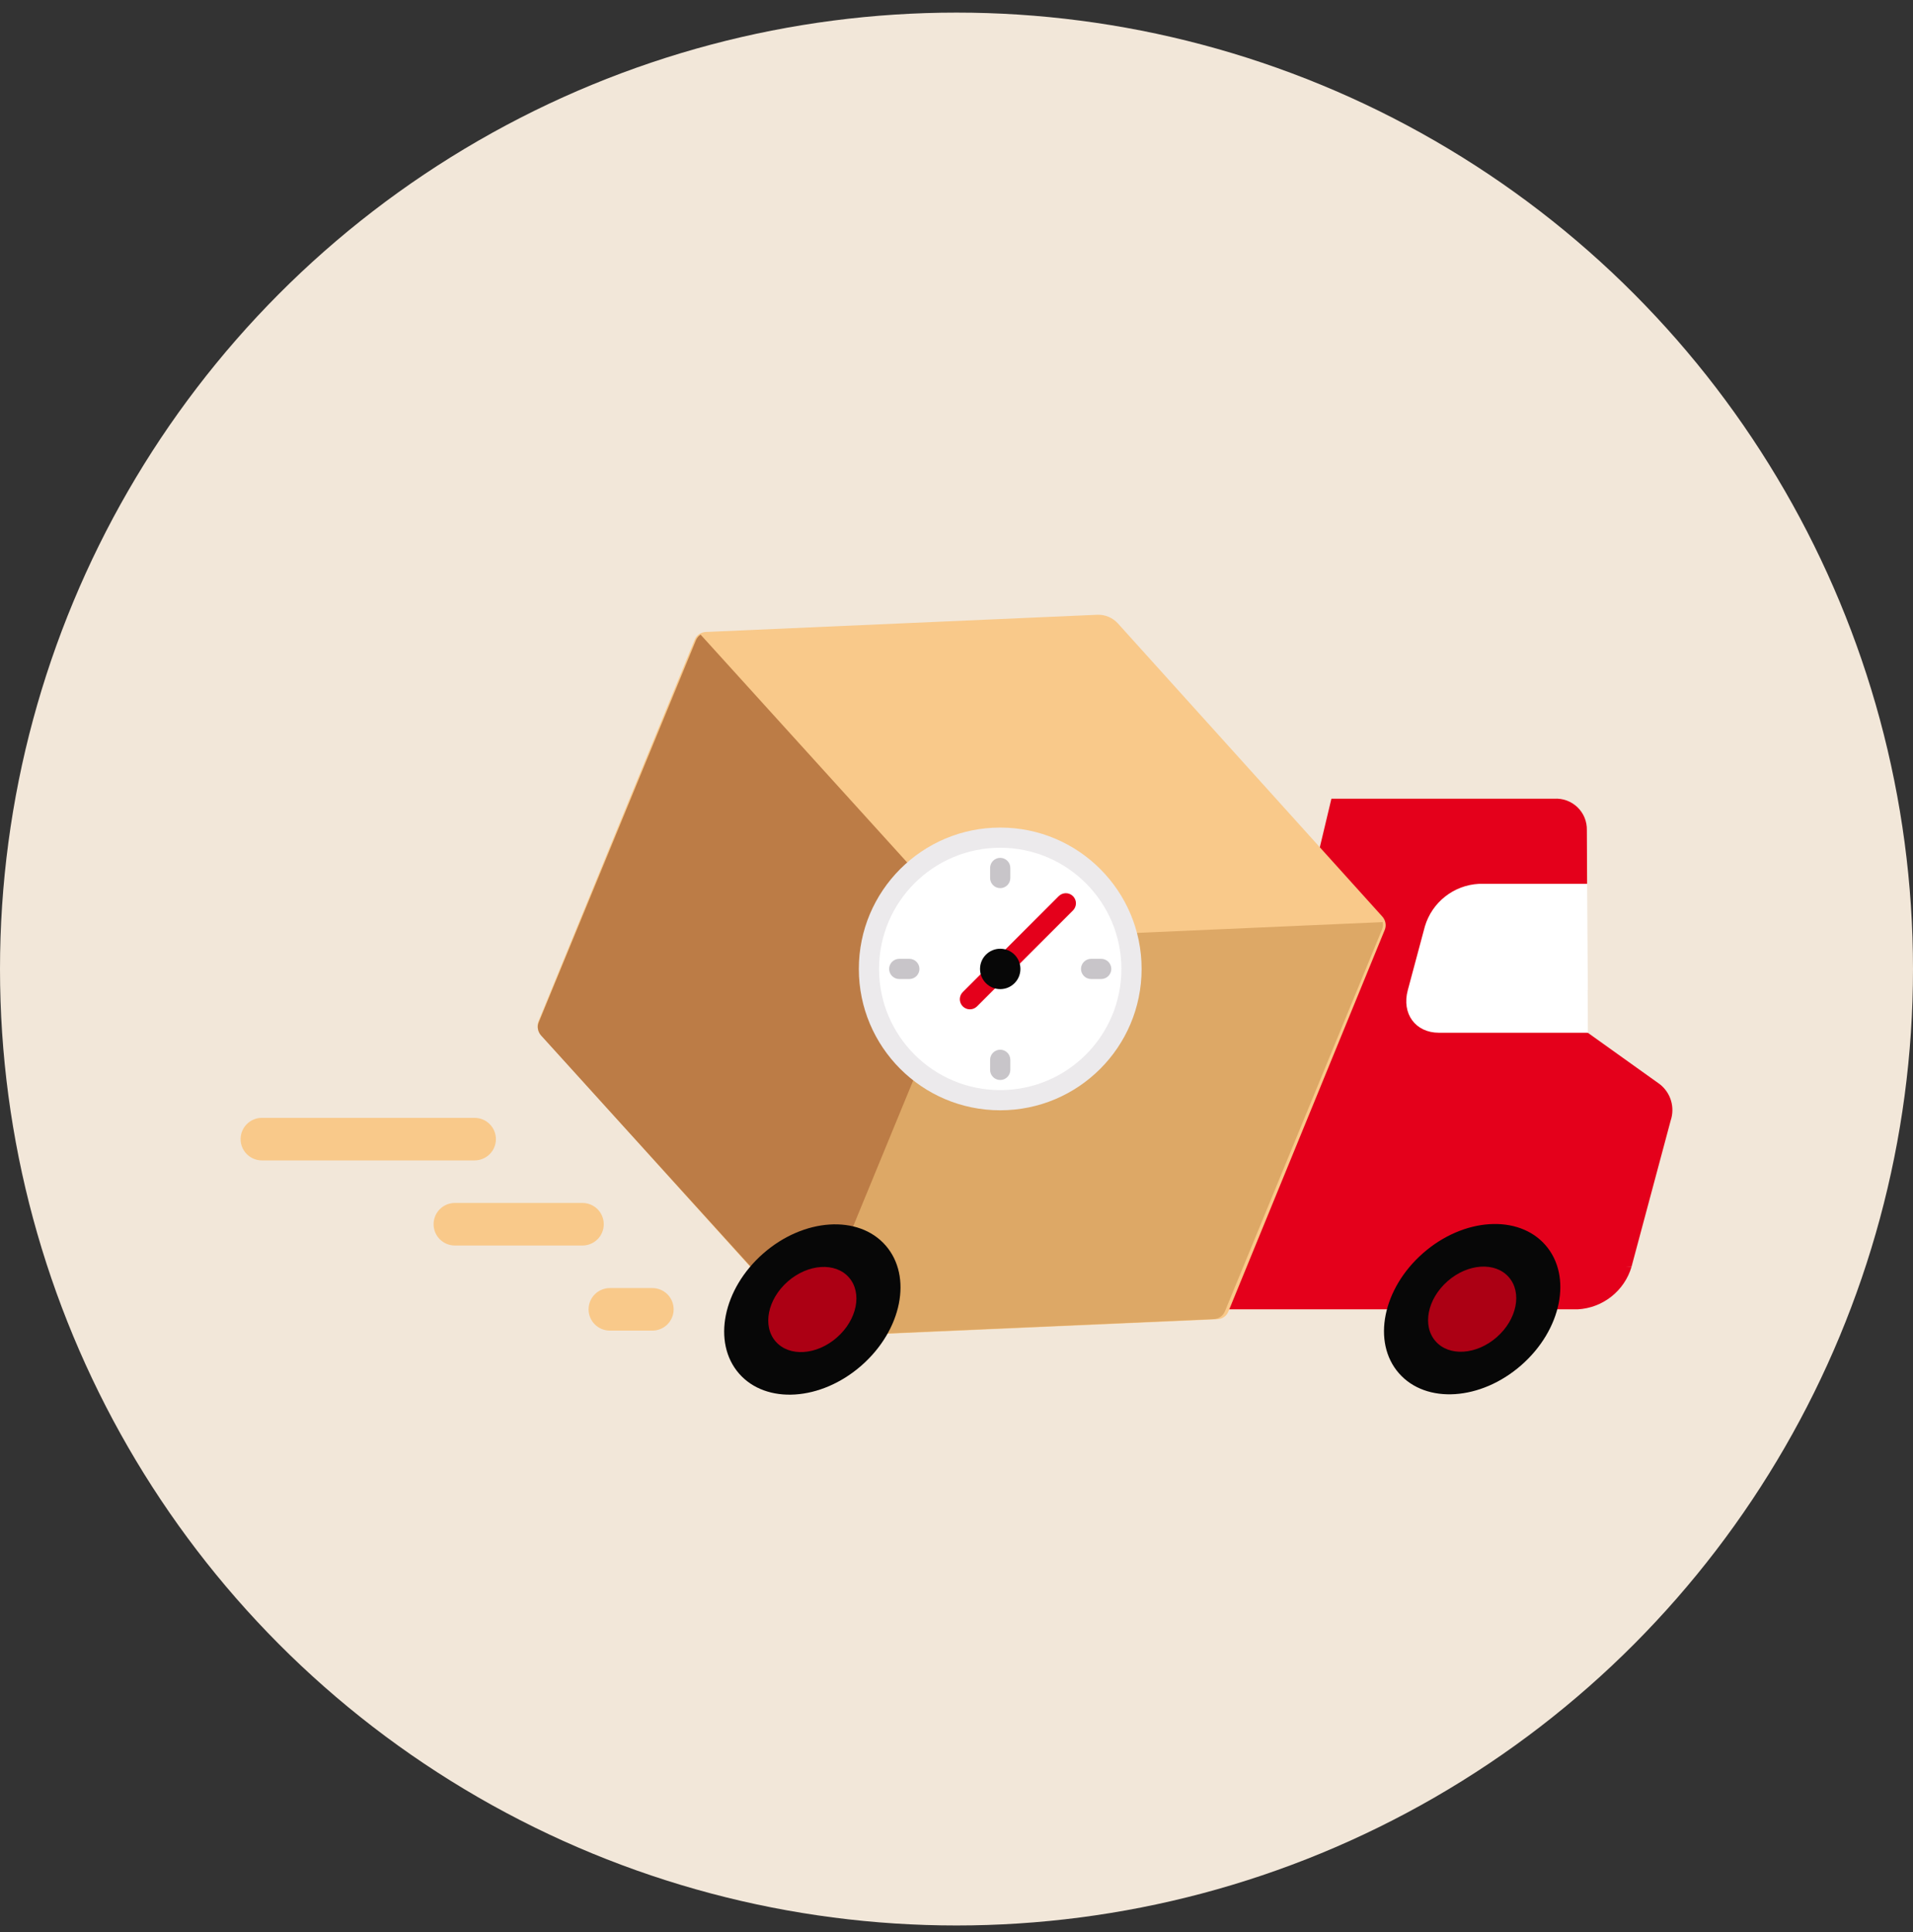 <svg width="100" height="101" viewBox="0 0 100 101" fill="none" xmlns="http://www.w3.org/2000/svg">
<rect x="0" y="0" width="100" height="101" fill="#333333" stroke="none"/>
<circle cx="50" cy="50.659" r="50" fill="#F2E7D9"/>
<path d="M69.598 41.755H74.045H81.243C81.466 41.741 81.689 41.773 81.898 41.849C82.107 41.926 82.298 42.045 82.458 42.199C82.619 42.353 82.746 42.539 82.831 42.745C82.915 42.951 82.956 43.172 82.951 43.395L82.964 46.205L78.719 51.2L83.001 53.99L86.762 56.678C87.043 56.897 87.249 57.199 87.351 57.54C87.453 57.882 87.446 58.247 87.331 58.584L87.073 59.55L85.286 66.223L63.462 67.468L69.598 41.755Z" fill="#E4001B"/>
<path d="M69.278 59.551H64.831L62.449 68.449H82.468C83.11 68.415 83.726 68.183 84.231 67.784C84.736 67.386 85.105 66.841 85.287 66.225H69.715C68.486 66.225 67.757 65.229 68.087 64.001L69.278 59.551Z" fill="#E4001B"/>
<path d="M57.358 32.139L36.894 33.038C36.768 33.044 36.647 33.084 36.545 33.155C36.443 33.226 36.364 33.324 36.317 33.439L28.143 53.394C28.096 53.509 28.083 53.635 28.105 53.758C28.128 53.881 28.185 53.996 28.27 54.091L42.09 69.412C42.225 69.562 42.393 69.681 42.581 69.76C42.768 69.839 42.969 69.875 43.171 69.867L63.635 68.968C63.761 68.962 63.882 68.922 63.983 68.851C64.085 68.78 64.164 68.682 64.211 68.567L72.386 48.612C72.433 48.497 72.446 48.371 72.423 48.248C72.401 48.125 72.344 48.009 72.259 47.915L58.439 32.594C58.303 32.444 58.135 32.324 57.948 32.246C57.761 32.167 57.559 32.13 57.358 32.139Z" fill="#F9C98A"/>
<path d="M36.622 33.176C36.514 33.247 36.43 33.348 36.38 33.466L28.162 53.442C28.115 53.557 28.102 53.683 28.125 53.806C28.147 53.929 28.204 54.045 28.29 54.139L42.191 69.471C42.328 69.622 42.496 69.741 42.685 69.82L51.163 49.214L36.622 33.176Z" fill="#BC7C46"/>
<path d="M72.281 48.205C72.307 48.332 72.296 48.463 72.247 48.582L64.029 68.558C63.982 68.672 63.902 68.771 63.8 68.842C63.697 68.913 63.576 68.954 63.45 68.959L42.869 69.863C42.666 69.872 42.463 69.836 42.275 69.757L50.753 49.151L72.281 48.205Z" fill="#DDA866"/>
<path d="M79.521 71.371C81.636 69.52 82.201 66.708 80.785 65.089C79.368 63.47 76.505 63.658 74.391 65.509C72.276 67.359 71.71 70.172 73.127 71.79C74.544 73.409 77.407 73.221 79.521 71.371Z" fill="#070707"/>
<path d="M78.239 69.906C79.296 68.981 79.579 67.575 78.87 66.765C78.162 65.956 76.73 66.049 75.673 66.975C74.616 67.9 74.333 69.306 75.042 70.116C75.75 70.925 77.181 70.831 78.239 69.906Z" fill="#AC0014"/>
<path d="M45.029 71.389C47.144 69.538 47.709 66.726 46.293 65.107C44.876 63.488 42.013 63.676 39.899 65.527C37.784 67.377 37.219 70.19 38.635 71.809C40.052 73.427 42.915 73.24 45.029 71.389Z" fill="#070707"/>
<path d="M43.746 69.923C44.804 68.998 45.086 67.592 44.378 66.782C43.67 65.973 42.238 66.067 41.181 66.992C40.124 67.917 39.841 69.323 40.55 70.133C41.258 70.942 42.689 70.848 43.746 69.923Z" fill="#AC0014"/>
<path d="M82.965 46.205H77.303L75.333 48.428L76.103 53.27L83.002 51.765L82.965 46.205Z" fill="white"/>
<path d="M78.038 51.766C76.809 51.766 76.08 50.77 76.409 49.542L77.304 46.206C76.662 46.24 76.046 46.472 75.541 46.871C75.036 47.269 74.667 47.814 74.484 48.43L73.59 51.766C73.261 52.994 73.99 53.989 75.218 53.989H83.004L82.993 51.766H78.038Z" fill="white"/>
<path d="M24.811 60.663H13.689C13.394 60.663 13.111 60.545 12.903 60.337C12.694 60.129 12.577 59.846 12.577 59.551C12.577 59.256 12.694 58.973 12.903 58.765C13.111 58.556 13.394 58.439 13.689 58.439H24.811C25.106 58.439 25.389 58.556 25.597 58.765C25.806 58.973 25.923 59.256 25.923 59.551C25.923 59.846 25.806 60.129 25.597 60.337C25.389 60.545 25.106 60.663 24.811 60.663Z" fill="#F9C98A"/>
<path d="M30.45 65.112H23.776C23.482 65.112 23.199 64.995 22.99 64.786C22.782 64.578 22.665 64.295 22.665 64C22.665 63.705 22.782 63.422 22.99 63.214C23.199 63.005 23.482 62.888 23.776 62.888H30.45C30.745 62.888 31.027 63.005 31.236 63.214C31.444 63.422 31.561 63.705 31.561 64C31.561 64.295 31.444 64.578 31.236 64.786C31.027 64.995 30.745 65.112 30.45 65.112Z" fill="#F9C98A"/>
<path d="M34.103 69.561H31.879C31.584 69.561 31.301 69.443 31.093 69.235C30.884 69.026 30.767 68.744 30.767 68.449C30.767 68.154 30.884 67.871 31.093 67.663C31.301 67.454 31.584 67.337 31.879 67.337H34.103C34.397 67.337 34.68 67.454 34.889 67.663C35.097 67.871 35.214 68.154 35.214 68.449C35.214 68.744 35.097 69.026 34.889 69.235C34.68 69.443 34.397 69.561 34.103 69.561Z" fill="#F9C98A"/>
<path d="M52.286 58.043C56.367 58.043 59.676 54.735 59.676 50.653C59.676 46.572 56.367 43.263 52.286 43.263C48.204 43.263 44.895 46.572 44.895 50.653C44.895 54.735 48.204 58.043 52.286 58.043Z" fill="#ECEAEC"/>
<path d="M52.285 56.988C55.783 56.988 58.619 54.152 58.619 50.654C58.619 47.155 55.783 44.319 52.285 44.319C48.787 44.319 45.951 47.155 45.951 50.654C45.951 54.152 48.787 56.988 52.285 56.988Z" fill="white"/>
<path d="M52.285 46.429C52.145 46.429 52.011 46.374 51.912 46.275C51.813 46.176 51.757 46.042 51.757 45.902V45.374C51.757 45.234 51.813 45.1 51.912 45.001C52.011 44.902 52.145 44.846 52.285 44.846C52.425 44.846 52.559 44.902 52.658 45.001C52.758 45.1 52.813 45.234 52.813 45.374V45.902C52.813 45.971 52.8 46.04 52.773 46.104C52.746 46.168 52.708 46.226 52.658 46.275C52.609 46.324 52.551 46.363 52.487 46.389C52.423 46.416 52.354 46.43 52.285 46.429Z" fill="#C8C5C9"/>
<path d="M52.285 56.459C52.145 56.459 52.011 56.404 51.912 56.305C51.813 56.206 51.757 56.072 51.757 55.932V55.404C51.757 55.264 51.813 55.13 51.912 55.031C52.011 54.932 52.145 54.876 52.285 54.876C52.425 54.876 52.559 54.932 52.658 55.031C52.758 55.13 52.813 55.264 52.813 55.404V55.932C52.813 56.001 52.8 56.07 52.773 56.134C52.746 56.198 52.708 56.256 52.658 56.305C52.609 56.354 52.551 56.393 52.487 56.419C52.423 56.446 52.354 56.459 52.285 56.459Z" fill="#C8C5C9"/>
<path d="M57.564 51.181H57.036C56.896 51.181 56.762 51.125 56.663 51.026C56.564 50.927 56.508 50.793 56.508 50.653C56.508 50.513 56.564 50.379 56.663 50.28C56.762 50.181 56.896 50.125 57.036 50.125H57.564C57.704 50.125 57.838 50.181 57.937 50.28C58.036 50.379 58.092 50.513 58.092 50.653C58.092 50.793 58.036 50.927 57.937 51.026C57.838 51.125 57.704 51.181 57.564 51.181Z" fill="#C8C5C9"/>
<path d="M47.535 51.181H47.007C46.867 51.181 46.732 51.125 46.633 51.026C46.534 50.927 46.479 50.793 46.479 50.653C46.479 50.513 46.534 50.379 46.633 50.28C46.732 50.181 46.867 50.125 47.007 50.125H47.534C47.674 50.125 47.809 50.181 47.908 50.28C48.007 50.379 48.062 50.513 48.062 50.653C48.062 50.793 48.007 50.927 47.908 51.026C47.809 51.125 47.675 51.181 47.535 51.181Z" fill="#C8C5C9"/>
<path d="M50.702 52.765C50.597 52.765 50.495 52.734 50.408 52.676C50.321 52.618 50.254 52.535 50.214 52.439C50.174 52.343 50.163 52.236 50.184 52.134C50.204 52.032 50.254 51.938 50.328 51.864L55.343 46.849C55.442 46.75 55.576 46.694 55.716 46.694C55.856 46.694 55.99 46.75 56.09 46.849C56.188 46.948 56.244 47.082 56.244 47.222C56.244 47.362 56.188 47.496 56.09 47.595L51.075 52.61C51.026 52.659 50.968 52.698 50.904 52.725C50.84 52.751 50.771 52.765 50.702 52.765Z" fill="#E4001B"/>
<path d="M52.286 51.709C52.869 51.709 53.341 51.237 53.341 50.654C53.341 50.07 52.869 49.598 52.286 49.598C51.703 49.598 51.23 50.07 51.23 50.654C51.23 51.237 51.703 51.709 52.286 51.709Z" fill="#070707"/>
</svg>
